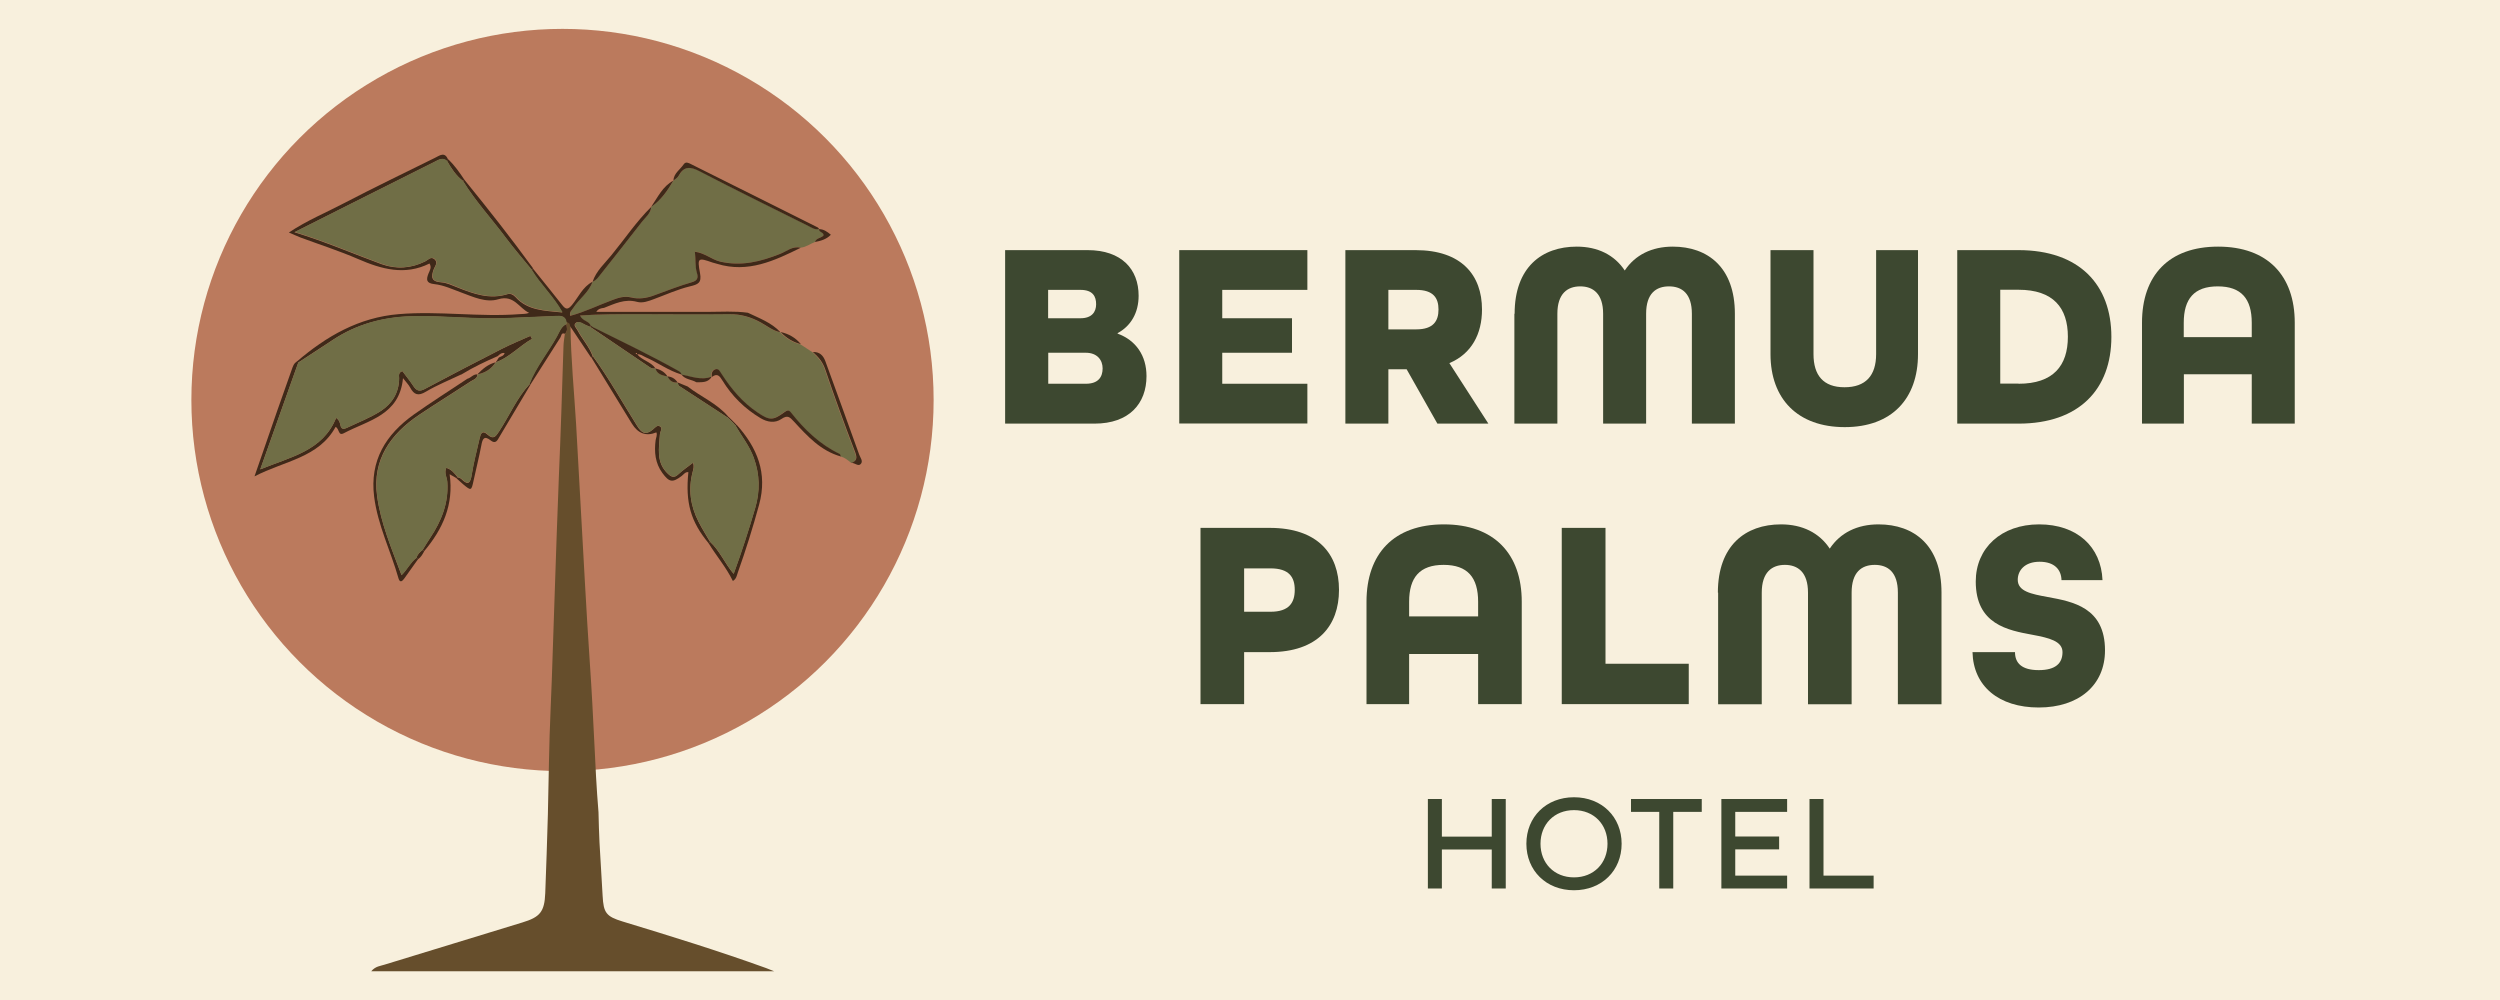 <?xml version="1.0" encoding="UTF-8"?>
<svg id="Layer_1" xmlns="http://www.w3.org/2000/svg" viewBox="0 0 200 80">
  <defs>
    <style>
      .cls-1 {
        fill: #3f2919;
      }

      .cls-2 {
        fill: #3d4830;
      }

      .cls-3 {
        fill: #bd7557;
      }

      .cls-4 {
        fill: #664e2c;
      }

      .cls-5 {
        fill: #bb7a5d;
      }

      .cls-6 {
        fill: #706e46;
      }

      .cls-7 {
        fill: #f8f0dd;
      }
    </style>
  </defs>
  <rect class="cls-7" x="0" width="200" height="80"/>
  <g>
    <g>
      <path class="cls-2" d="M80.41,20.01h6.6c2.72,0,4.08,1.53,4.08,3.65,0,1.36-.62,2.42-1.68,2.99v.04c1.46.53,2.31,1.76,2.31,3.4,0,2.19-1.38,3.8-4.16,3.8h-7.15v-13.88ZM86.44,25.46c.91,0,1.25-.51,1.25-1.12s-.25-1.15-1.25-1.15h-2.59v2.27h2.59ZM86.87,30.7c1,0,1.34-.55,1.34-1.23s-.45-1.25-1.34-1.25h-3.01v2.48h3.01Z"/>
      <path class="cls-2" d="M94.34,20.01h10.25v3.18h-6.81v2.27h5.58v2.76h-5.58v2.48h6.81v3.18h-10.25v-13.88Z"/>
      <path class="cls-2" d="M107.63,20.01h5.62c3.67,0,5.31,2,5.31,4.75,0,1.95-.83,3.54-2.61,4.29l3.12,4.84h-4.08l-2.46-4.35h-1.46v4.35h-3.44v-13.88ZM113.3,26.35c1.38,0,1.78-.68,1.78-1.59s-.4-1.57-1.78-1.57h-2.23v3.16h2.23Z"/>
      <path class="cls-2" d="M121.17,25.1c0-3.71,2.17-5.37,4.97-5.37,1.68,0,3.01.66,3.84,1.91.83-1.25,2.17-1.91,3.84-1.91,2.8,0,4.97,1.66,4.97,5.37v8.79h-3.44v-8.79c0-1.61-.79-2.19-1.83-2.19s-1.83.57-1.83,2.19v8.79h-3.44v-8.79c0-1.61-.81-2.19-1.83-2.19s-1.83.57-1.83,2.19v8.79h-3.44v-8.79Z"/>
      <path class="cls-2" d="M141.64,28.33v-8.32h3.44v8.32c0,1.7.79,2.65,2.48,2.65s2.53-.93,2.53-2.65v-8.32h3.35v8.32c0,3.57-2.1,5.84-5.86,5.84s-5.94-2.25-5.94-5.84Z"/>
      <path class="cls-2" d="M156.58,20.01h4.9c4.88,0,7.43,2.78,7.43,6.94s-2.55,6.94-7.43,6.94h-4.9v-13.88ZM161.48,30.7c2.78,0,3.95-1.44,3.95-3.76s-1.17-3.76-3.95-3.76h-1.46v7.51h1.46Z"/>
      <path class="cls-2" d="M171.36,25.82c0-3.78,2.14-6.09,6.09-6.09s6.13,2.31,6.13,6.09v8.07h-3.44v-3.95h-5.43v3.95h-3.35v-8.07ZM180.14,26.97v-1.15c0-1.91-.83-2.91-2.72-2.91s-2.72,1-2.72,2.91v1.15h5.43Z"/>
    </g>
    <g>
      <path class="cls-2" d="M96.04,42.23h5.54c3.84,0,5.54,2.09,5.54,4.96s-1.7,4.98-5.54,4.98h-2.05v4.16h-3.49v-14.1ZM101.64,48.94c1.49,0,1.94-.73,1.94-1.75s-.45-1.72-1.94-1.72h-2.11v3.47h2.11Z"/>
      <path class="cls-2" d="M109.32,48.14c0-3.84,2.18-6.19,6.19-6.19s6.23,2.35,6.23,6.19v8.19h-3.49v-4.01h-5.52v4.01h-3.41v-8.19ZM118.25,49.31v-1.17c0-1.94-.84-2.95-2.76-2.95s-2.76,1.01-2.76,2.95v1.17h5.52Z"/>
      <path class="cls-2" d="M124.95,42.23h3.49v10.87h6.66v3.23h-10.16v-14.1Z"/>
      <path class="cls-2" d="M137.43,47.41c0-3.77,2.2-5.46,5.05-5.46,1.7,0,3.06.67,3.9,1.94.84-1.27,2.2-1.94,3.9-1.94,2.85,0,5.04,1.68,5.04,5.46v8.93h-3.49v-8.93c0-1.64-.8-2.22-1.85-2.22s-1.85.58-1.85,2.22v8.93h-3.49v-8.93c0-1.64-.82-2.22-1.85-2.22s-1.85.58-1.85,2.22v8.93h-3.49v-8.93Z"/>
      <path class="cls-2" d="M157.79,52.17h3.41c0,.88.54,1.44,1.9,1.44s1.9-.56,1.9-1.44-1.08-1.14-2.37-1.38c-2.01-.37-4.57-.84-4.57-4.27,0-2.67,2.03-4.57,5.07-4.57s4.96,1.79,5.07,4.46h-3.28c-.02-.82-.54-1.47-1.75-1.47s-1.75.71-1.75,1.44c0,.93,1.08,1.14,2.39,1.38,2.03.37,4.59.84,4.59,4.27,0,2.8-2.11,4.57-5.3,4.57s-5.24-1.7-5.3-4.44Z"/>
    </g>
    <g>
      <path class="cls-2" d="M114.23,63.92h1.12v3.01h3.99v-3.01h1.12v7.16h-1.12v-3.12h-3.99v3.12h-1.12v-7.16Z"/>
      <path class="cls-2" d="M122.11,67.5c0-2.14,1.58-3.72,3.81-3.72s3.81,1.58,3.81,3.72-1.58,3.72-3.81,3.72-3.81-1.58-3.81-3.72ZM128.6,67.5c0-1.55-1.09-2.69-2.68-2.69s-2.68,1.14-2.68,2.69,1.09,2.69,2.68,2.69,2.68-1.14,2.68-2.69Z"/>
      <path class="cls-2" d="M132.74,64.95h-2.26v-1.03h5.66v1.03h-2.28v6.13h-1.12v-6.13Z"/>
      <path class="cls-2" d="M137.71,63.92h5.26v1.03h-4.15v1.97h3.51v1.03h-3.51v2.1h4.15v1.03h-5.26v-7.16Z"/>
      <path class="cls-2" d="M144.76,63.92h1.12v6.13h4.01v1.03h-5.13v-7.16Z"/>
    </g>
  </g>
  <g>
    <circle class="cls-5" cx="45" cy="32" r="29.69"/>
    <g>
      <path class="cls-4" d="M45.64,26.08c.03,2.63.29,5.25.45,7.87.12,2.04.23,4.07.34,6.11.25,4.39.47,8.79.77,13.18.14,2.01.24,4.02.34,6.03.09,1.9.18,3.81.34,5.71.02.81.04,1.62.08,2.42.07,1.42.18,2.85.25,4.27.07,1.35.28,1.65,1.6,2.05,3.85,1.17,7.7,2.36,11.49,3.73.17.06.33.13.63.25H29.7c.34-.41.74-.42,1.07-.53,3.67-1.13,7.34-2.25,11.01-3.37,1.42-.43,1.78-.85,1.84-2.35.09-2.1.14-4.19.21-6.29.07-2.82.09-5.64.22-8.46.14-3.11.21-6.22.33-9.34.11-3.08.2-6.17.33-9.25.15-3.48.26-6.97.37-10.45.01-.32.07-.64.11-.96.27-.22.15-.51.12-.78,0-.06,0-.11,0-.17.2.02.31.12.32.33Z"/>
      <path class="cls-6" d="M68.11,37.04c-.27-.21-.52-.44-.87-.52-.03-.07-.04-.18-.1-.21-1.59-.76-2.81-1.95-3.89-3.31-.18-.23-.31-.17-.53-.02-.92.68-1.19.66-2.14.02-1.2-.81-2.11-1.89-2.89-3.1-.11-.17-.23-.43-.48-.36-.25.08-.34.32-.29.59h0c-.84.34-1.63-.01-2.44-.16,0,0,0,0,0,0-.04-.18-.18-.25-.32-.33-2.2-1.23-4.48-2.32-6.74-3.44-.06-.04-.12-.09-.19-.14-.14-.4-.67-.36-.86-.82,1.56-.11,3.11-.11,4.66-.11,2.42,0,4.85.02,7.27,0,.92,0,1.74.23,2.54.67.51.28.97.67,1.57.78,0,0,0,0,0,0,.45.47.98.82,1.63.97.32.21.64.42.96.63.43.39.79.79.99,1.39.75,2.23,1.56,4.44,2.4,6.64.18.46.11.68-.31.85Z"/>
      <path class="cls-6" d="M65.2,19.36c-.38.14-.71.41-1.13.45-.64-.16-1.12.29-1.65.49-1.55.62-3.1,1.02-4.79.62-.7-.16-1.25-.69-2.03-.79.08.61,0,1.17.17,1.72.1.32.05.58-.39.71-1.03.31-2.03.69-3.04,1.06-.6.22-1.23.32-1.82.17-.58-.14-1.04.02-1.54.21-1.12.42-2.19.96-3.36,1.26-.06-.33.14-.45.25-.63.46-.75,1.26-1.25,1.55-2.12,0,0,0,0,0,0,.3-.1.46-.36.64-.58,1.11-1.39,2.22-2.79,3.31-4.21.28-.37.7-.66.74-1.19h0c.79-.53,1.31-1.3,1.78-2.1h0c.14-.12.33-.21.41-.36.43-.8.93-.77,1.7-.37,2.88,1.5,5.81,2.93,8.71,4.38.26.13.51.3.83.24h0c-.02.26.41.23.36.5-.21.23-.58.19-.68.52Z"/>
      <path class="cls-1" d="M47.41,22.52c-.29.87-1.08,1.38-1.55,2.12-.11.18-.32.3-.25.63,1.17-.31,2.25-.85,3.36-1.26.5-.19.97-.35,1.54-.21.6.15,1.23.05,1.82-.17,1.01-.37,2.01-.76,3.04-1.06.45-.13.49-.39.39-.71-.17-.55-.09-1.11-.17-1.72.78.09,1.33.62,2.03.79,1.69.39,3.23,0,4.79-.62.53-.21,1-.65,1.65-.49-2.11,1.04-4.22,2.04-6.68,1.29-.13-.04-.26-.07-.39-.11-1.14-.4-1.22-.39-.99.84.15.8-.15.91-.81,1.07-.99.24-1.93.67-2.88,1.02-.43.16-.9.34-1.34.22-.98-.27-1.8.15-2.65.48-.23.03-.45.06-.62.32,3.01,0,5.96,0,8.91,0,1.07,0,2.15-.08,3.22.07.92.44,1.89.79,2.61,1.56-.6-.11-1.06-.5-1.57-.78-.79-.44-1.62-.68-2.54-.67-2.42.03-4.85,0-7.27,0-1.55,0-3.09,0-4.66.11.2.46.72.42.86.82-.02.03-.05.06-.07.09-.17-.08-.35-.14-.51-.23-.22-.13-.49-.24-.66-.05-.16.18.09.38.18.56.37.71.94,1.3,1.21,2.07-.04.03-.08.07-.12.11-.56-.84-1.12-1.68-1.68-2.51-.01-.2-.12-.3-.32-.33-.09-.52-.48-.5-.87-.48-1.26.05-2.52.1-3.77.16-2.6.13-5.2-.22-7.8-.14-2.23.07-4.34.63-6.22,1.88-.93.62-1.88,1.22-2.81,1.84-.03-.03-.06-.06-.09-.09,2.37-2.04,4.99-3.55,8.18-3.81,3.22-.27,6.45.25,9.68,0,.24-.02.47,0,.74-.1-.81-.38-1.21-1.47-2.46-1.09-1,.3-2.01-.19-2.97-.54-.71-.26-1.4-.59-2.15-.67-.65-.07-.67-.35-.47-.85.09-.23.28-.48.08-.8-1.97.98-3.83.46-5.72-.36-1.5-.65-3.06-1.15-4.6-1.72-.29-.11-.57-.25-.93-.4,1.47-.98,3.02-1.61,4.48-2.38,2.38-1.24,4.81-2.41,7.22-3.6.38-.19.78-.51,1.04.16-.04.03-.08.06-.11.1-.34-.3-.65-.1-.96.06-2.23,1.12-4.47,2.24-6.7,3.36-1.45.73-2.91,1.46-4.53,2.28,2.49.76,4.7,1.72,6.96,2.55,1.18.43,2.37.35,3.51-.22.22-.11.43-.41.72-.18.33.26.06.55-.04.8-.23.62-.22,1,.6,1.06.44.03.88.25,1.3.41,1.28.51,2.57.98,3.98.54.25-.08.47.03.65.22.98,1.09,2.31,1.09,3.75,1.24-.73-1.31-1.77-2.24-2.46-3.4l.12-.11c.78.97,1.57,1.94,2.34,2.92.29.37.46.36.77,0,.53-.64.86-1.46,1.65-1.87Z"/>
      <path class="cls-1" d="M36.89,29.96c-.94.45-1.92.84-2.81,1.37-.63.38-.96.25-1.27-.33-.12-.23-.32-.42-.57-.75-.28,2.98-2.79,3.37-4.72,4.4-.48.26-.35-.33-.67-.5-1.36,2.48-4.09,2.71-6.49,3.96.65-1.87,1.22-3.53,1.8-5.2.39-1.11.79-2.23,1.18-3.34.09-.25.16-.52.43-.65.03.03.06.06.09.09-.99,2.79-1.99,5.58-3.04,8.54,2.45-1.01,5-1.48,6.07-4.12.27.19.3.41.35.61.07.3.25.31.48.2.92-.44,1.89-.81,2.74-1.36.91-.59,1.47-1.48,1.47-2.63,0-.19-.09-.44.26-.56.29.39.62.79.89,1.21.25.38.49.44.92.21,2.04-1.09,4.09-2.15,6.14-3.2.75-.38,1.52-.7,2.29-1.04.04.08.09.16.13.24-1.01.57-1.79,1.47-2.9,1.88.08-.13.17-.26.25-.39.16-.09.39-.11.46-.36-.25-.03-.4.1-.55.25-1,.43-1.98.9-2.91,1.47Z"/>
      <path class="cls-1" d="M56.69,43.46c-1.43-1.72-1.87-3.24-1.62-5.69-.25-.03-.38.19-.54.31-.73.55-.99.51-1.54-.24-.58-.79-.66-1.69-.54-2.62.03-.21.15-.41.06-.63q-1.22.5-1.96-.7c-1.08-1.76-2.16-3.53-3.24-5.29.04-.04.08-.07.12-.1,1.29,1.78,2.36,3.7,3.53,5.56.36.58.67.79,1.26.31.16-.13.37-.43.61-.23.18.14-.02.4-.04.61-.07,1.11-.33,2.26.66,3.17.29.27.49.32.81.03.36-.33.77-.61,1.18-.93.1.29.03.49-.02.7-.38,1.41-.19,2.75.47,4.04.28.55.61,1.07.92,1.6l-.13.12Z"/>
      <path class="cls-1" d="M33.44,44.74c-.37.52-.74,1.05-1.12,1.57-.16.21-.33.32-.44-.04-.62-2.19-1.66-4.24-1.95-6.54-.36-2.89.93-4.97,3.18-6.57,1.4-.99,2.85-1.91,4.28-2.86.29-.07.47-.38.8-.35,0,.35-.32.42-.52.55-1.37.9-2.76,1.76-4.12,2.67-2.3,1.54-3.77,3.59-3.39,6.47.29,2.2,1.17,4.25,1.96,6.37.47-.46.71-1.03,1.2-1.39.04.04.08.07.12.11Z"/>
      <path class="cls-1" d="M58.92,33.97c1.66,1.84,2.5,3.88,1.81,6.4-.5,1.84-1.07,3.65-1.71,5.45-.08.22-.1.48-.39.66-.53-1.09-1.32-2-1.94-3.02.04-.04.08-.08.12-.11.77.71,1.16,1.71,1.88,2.56.65-1.79,1.21-3.52,1.72-5.26.4-1.36.37-2.69-.11-4.02-.34-.95-.97-1.72-1.46-2.58.03-.02.05-.04.08-.07Z"/>
      <path class="cls-1" d="M56.95,30.13c-.05-.27.04-.51.29-.59.25-.08.36.18.48.36.78,1.21,1.68,2.29,2.89,3.1.95.64,1.22.66,2.14-.02.22-.16.35-.21.53.02,1.07,1.36,2.3,2.55,3.89,3.31.05.03.07.14.1.21-1.61-.45-2.68-1.63-3.75-2.79-.34-.37-.51-.55-1.01-.21-.51.35-1.12.26-1.67-.07-1.27-.76-2.29-1.77-3.06-3.03-.2-.33-.4-.58-.8-.28Z"/>
      <path class="cls-1" d="M42.43,30.79c-.86,1.45-1.73,2.89-2.59,4.35-.17.29-.36.27-.59.09-.52-.41-.65-.12-.74.38-.18.95-.42,1.88-.62,2.82-.18.84-.19.85-.83.32-.18-.15-.36-.32-.54-.48.03-.03.05-.06.08-.09.1.04.22.06.29.13.57.56.74.35.85-.35.15-.98.41-1.94.63-2.9.08-.36.21-.67.62-.3.48.43.65.19.94-.25.82-1.25,1.4-2.65,2.43-3.77.03.02.05.05.08.07Z"/>
      <path class="cls-1" d="M65.52,18.33c-.32.07-.57-.11-.83-.24-2.91-1.45-5.83-2.88-8.71-4.38-.76-.4-1.27-.43-1.7.37-.08.15-.27.25-.41.37.03-.59.54-.88.83-1.31.16-.23.38-.11.58-.01,3.38,1.69,6.77,3.38,10.15,5.07.04.02.06.08.1.12Z"/>
      <path class="cls-1" d="M68.11,37.04c.42-.17.48-.39.31-.85-.84-2.2-1.65-4.41-2.4-6.64-.2-.59-.55-1-.99-1.39.53-.02.82.26,1,.74.9,2.49,1.82,4.98,2.71,7.48.08.23.34.52.11.75-.21.21-.48-.13-.74-.09Z"/>
      <path class="cls-1" d="M37.15,14.38c1.89,2.32,3.74,4.67,5.5,7.09-.04.04-.08.07-.12.11-.67-.83-1.38-1.64-2.02-2.49-1.15-1.55-2.46-2.96-3.48-4.61.04-.03.07-.06.11-.1Z"/>
      <path class="cls-1" d="M36.53,38.26c-.16-.09-.32-.18-.56-.32.35,2.44-.56,4.4-2.04,6.16-.04-.04-.08-.08-.12-.11.2-.32.38-.64.59-.94.91-1.36,1.5-2.81,1.38-4.5-.03-.36-.27-.7-.08-1.12.42.12.66.44.9.74-.03.03-.05.06-.08.09Z"/>
      <path class="cls-1" d="M52.1,16.55c-.04.52-.45.82-.74,1.19-1.09,1.41-2.2,2.81-3.31,4.21-.18.22-.34.48-.64.58.29-.86.96-1.45,1.5-2.11,1.06-1.29,1.99-2.69,3.19-3.87Z"/>
      <path class="cls-1" d="M45.31,25.92c.03.27.14.55-.12.78-.3-.12-.28.18-.36.3-.81,1.26-1.61,2.52-2.41,3.79-.03-.02-.05-.05-.08-.07.53-1.38,1.49-2.52,2.2-3.8.2-.36.33-.8.76-1Z"/>
      <path class="cls-1" d="M54.2,30.59c.27.11.54.22.81.33,1.07.83,2.35,1.35,3.25,2.41-.02.02-.04.05-.06.07-1.29-.84-2.59-1.68-3.88-2.53-.07-.05-.08-.18-.12-.27Z"/>
      <path class="cls-1" d="M53.87,14.45c-.47.8-.99,1.57-1.78,2.1.53-.76.91-1.64,1.78-2.1Z"/>
      <path class="cls-1" d="M55.71,30.58c-.39-.23-.9-.21-1.2-.62.81.15,1.6.5,2.44.16-.29.5-.77.46-1.24.46Z"/>
      <path class="cls-1" d="M35.87,12.75c.5.49.9,1.05,1.28,1.63-.03.03-.07.06-.11.1-.57-.43-.94-1.02-1.29-1.62.03-.04.07-.07.11-.1Z"/>
      <path class="cls-1" d="M65.2,19.36c.09-.33.47-.3.68-.52.05-.27-.38-.24-.36-.51.37,0,.65.2.95.45-.36.37-.81.49-1.27.58Z"/>
      <path class="cls-1" d="M64.07,27.53c-.64-.15-1.17-.5-1.63-.97.65.14,1.2.45,1.63.97Z"/>
      <path class="cls-1" d="M33.93,44.11c-.13.24-.26.48-.49.63-.04-.04-.08-.07-.12-.11.07-.29.27-.47.49-.64.04.04.08.08.12.11Z"/>
      <path class="cls-1" d="M58.75,33.81c.05.05.11.11.16.16-.03.02-.05.05-.08.07-.05-.06-.1-.11-.15-.17.02-.02.04-.04.06-.06Z"/>
      <path class="cls-1" d="M58.26,33.33c.06.05.11.11.17.16-.02.02-.04.04-.06.06-.05-.05-.11-.1-.16-.15.02-.02.04-.05.06-.07Z"/>
      <path class="cls-1" d="M58.59,33.65c.05.05.11.11.16.16-.02.02-.04.04-.06.06-.05-.05-.11-.11-.16-.16.02-.02.04-.04.06-.07Z"/>
      <path class="cls-1" d="M58.43,33.49c.05.05.11.11.16.16-.02.02-.04.04-.06.06-.05-.05-.11-.11-.16-.16.02-.02.04-.04.06-.06Z"/>
      <path class="cls-6" d="M33.82,43.99c-.23.17-.43.35-.49.64-.48.36-.73.92-1.2,1.39-.79-2.12-1.68-4.17-1.96-6.37-.37-2.88,1.09-4.93,3.39-6.47,1.36-.91,2.75-1.77,4.12-2.67.21-.14.52-.21.52-.55,0,0,0,0,0,0,.62-.13,1.12-.43,1.46-.97,0,0,0,0,0,0,1.12-.42,1.9-1.31,2.9-1.88-.04-.08-.09-.16-.13-.24-.76.35-1.54.66-2.29,1.04-2.06,1.05-4.11,2.11-6.14,3.2-.43.23-.66.17-.92-.21-.28-.42-.6-.81-.89-1.21-.34.12-.26.38-.26.56,0,1.16-.56,2.05-1.47,2.63-.85.55-1.82.91-2.74,1.36-.23.11-.42.1-.48-.2-.05-.2-.07-.42-.35-.61-1.07,2.65-3.62,3.11-6.07,4.12,1.05-2.96,2.05-5.75,3.04-8.54.94-.61,1.88-1.22,2.81-1.84,1.89-1.25,4-1.82,6.22-1.88,2.6-.08,5.2.27,7.8.14,1.26-.06,2.52-.11,3.77-.16.39-.02.78-.03.87.48,0,.06,0,.11,0,.17-.43.2-.56.64-.76,1-.71,1.28-1.66,2.42-2.2,3.8-1.02,1.12-1.61,2.52-2.43,3.77-.29.44-.46.68-.94.25-.41-.37-.54-.06-.62.3-.21.97-.48,1.93-.63,2.9-.11.7-.28.9-.85.35-.07-.07-.19-.08-.29-.13-.25-.3-.49-.62-.9-.74-.19.42.06.76.08,1.12.12,1.68-.47,3.13-1.38,4.5-.21.31-.39.63-.59.94Z"/>
      <path class="cls-1" d="M50.97,28.34c.4.5,1.1.59,1.47,1.13-.17.05-.32,0-.46-.09-1.53-1.03-3.06-2.07-4.59-3.11.03-.03.05-.06.08-.08,2.26,1.12,4.53,2.21,6.73,3.44.14.08.29.15.32.33-1.04-.3-1.91-.97-2.89-1.39-.22-.1-.41-.27-.67-.22.01-.1-.01-.15-.11-.08.04.02.08.05.12.07Z"/>
      <path class="cls-1" d="M47.28,26.06c.06.05.12.09.19.14-.03.03-.05.06-.08.08-.06-.04-.12-.09-.18-.13.02-.03.05-.06.07-.09Z"/>
      <path class="cls-6" d="M35.76,12.86c.34.61.72,1.19,1.29,1.62,1.01,1.65,2.33,3.06,3.48,4.61.64.86,1.34,1.66,2.02,2.49.69,1.16,1.73,2.09,2.46,3.4-1.44-.15-2.77-.16-3.75-1.24-.18-.2-.39-.3-.65-.22-1.41.44-2.7-.03-3.98-.54-.42-.17-.86-.39-1.3-.41-.82-.05-.83-.44-.6-1.06.09-.25.36-.54.04-.8-.29-.22-.5.07-.72.18-1.14.57-2.33.66-3.51.22-2.26-.83-4.47-1.79-6.96-2.55,1.62-.82,3.08-1.55,4.53-2.28,2.23-1.12,4.47-2.24,6.7-3.36.31-.16.62-.36.96-.06Z"/>
      <path class="cls-6" d="M47.21,26.14c.06.04.12.09.18.13,1.53,1.04,3.06,2.07,4.59,3.11.14.09.29.13.46.09,0,0,0,0,0,0,.14.49.56.56.97.65,0,0,0,0,0,0,.16.34.42.53.81.49,0,0,0,0,0,0,.04.09.05.23.12.27,1.29.85,2.58,1.69,3.88,2.53.05.05.11.1.16.15.05.05.11.11.16.16.05.05.11.11.16.16.05.06.1.11.15.17.49.86,1.12,1.63,1.46,2.58.48,1.33.51,2.66.11,4.02-.51,1.75-1.07,3.48-1.72,5.26-.72-.85-1.11-1.85-1.88-2.56-.31-.53-.64-1.05-.92-1.6-.67-1.28-.86-2.63-.47-4.04.06-.21.13-.41.02-.7-.41.32-.83.59-1.18.93-.31.29-.51.24-.81-.03-.99-.9-.73-2.05-.66-3.17.01-.21.22-.46.04-.61-.24-.2-.45.1-.61.23-.58.48-.89.27-1.26-.31-1.17-1.86-2.24-3.78-3.53-5.56-.28-.76-.84-1.36-1.21-2.07-.1-.18-.34-.39-.18-.56.17-.19.44-.08.66.05.16.1.34.16.51.23Z"/>
      <path class="cls-1" d="M53.4,30.12c-.41-.09-.83-.16-.97-.65.4.1.75.28.97.65Z"/>
      <path class="cls-1" d="M54.21,30.6c-.39.04-.65-.14-.81-.49.35.03.62.19.81.49Z"/>
      <path class="cls-1" d="M39.65,28.98c-.34.54-.84.85-1.46.97.41-.44.86-.81,1.46-.97Z"/>
      <path class="cls-3" d="M50.97,28.34s-.08-.05-.12-.07c.1-.07.13-.02.11.08,0,0,0,0,0,0Z"/>
    </g>
  </g>
</svg>